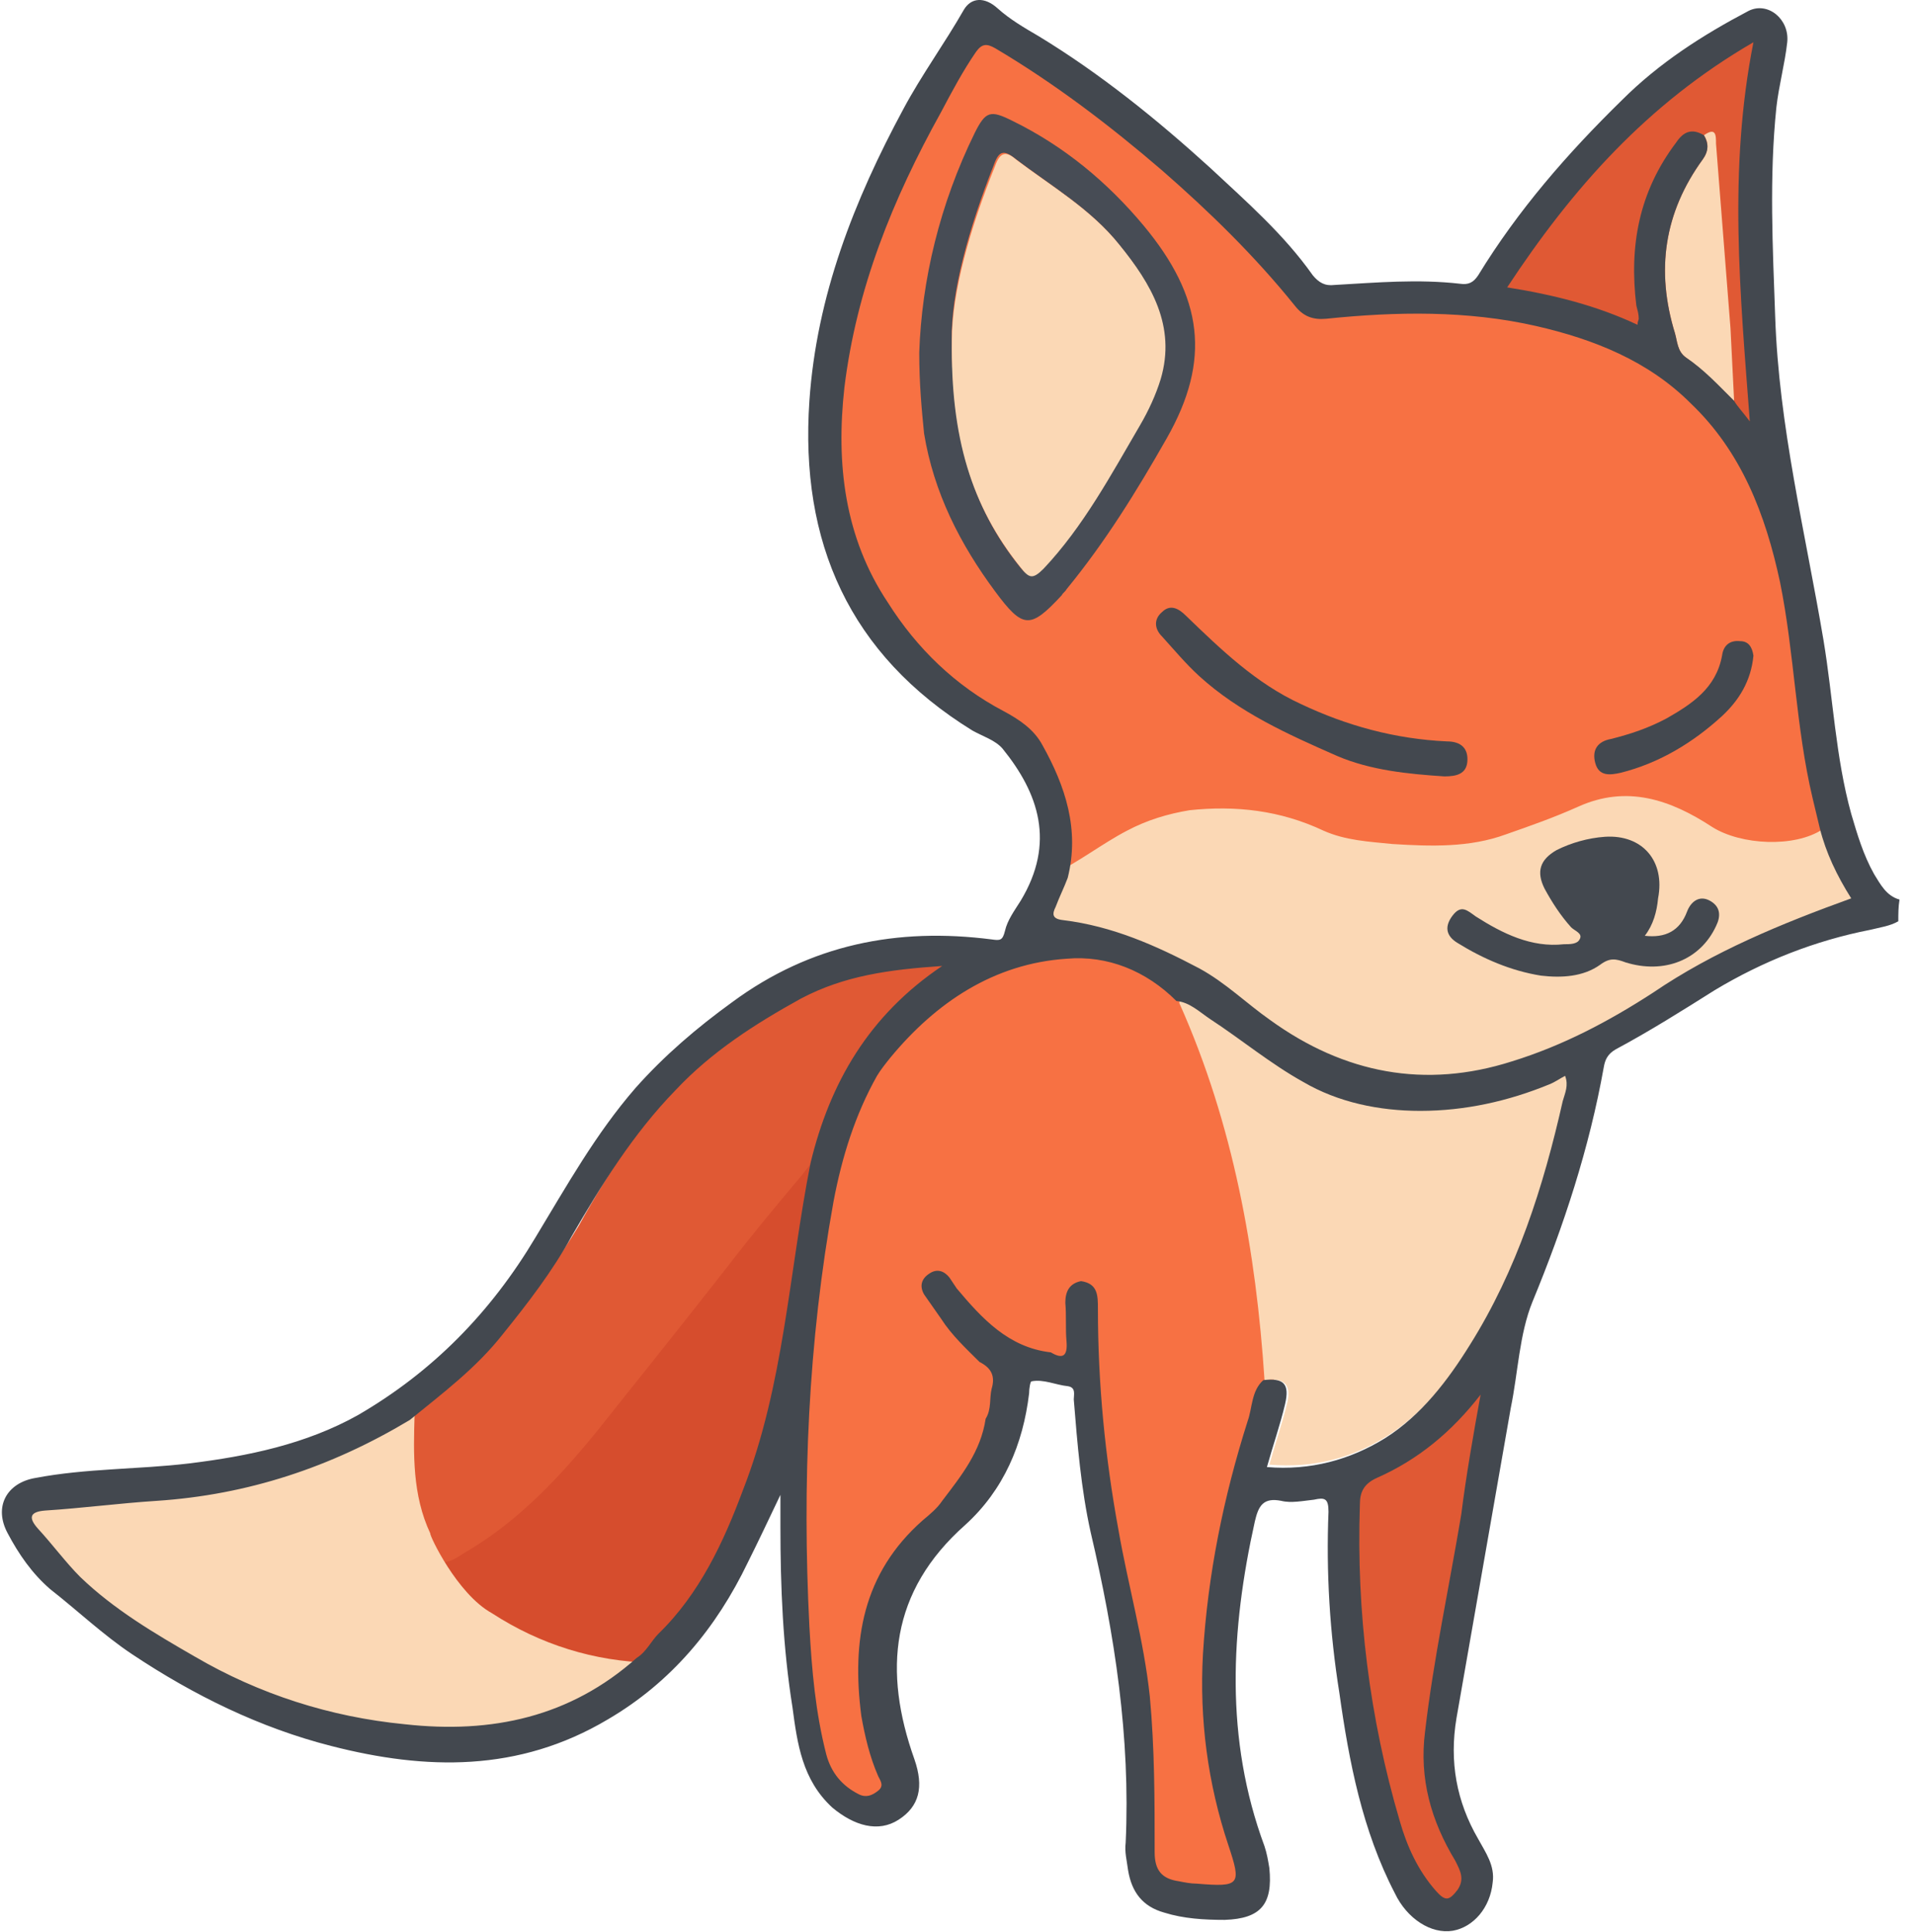 <svg width="109" height="110" viewBox="0 0 109 110" fill="none" xmlns="http://www.w3.org/2000/svg">
<path d="M60.188 50.669C60.944 47.85 60.119 45.237 58.675 42.831C58.194 41.937 57.3 41.319 56.407 40.837C53.588 39.325 51.319 37.125 49.6 34.444C47.125 30.594 46.575 26.262 47.056 21.794C47.744 15.95 49.875 10.656 52.763 5.569C53.382 4.331 54.138 3.162 54.825 1.994C55.169 1.512 55.444 1.512 55.994 1.787C59.5 3.85 62.731 6.325 65.825 8.937C68.644 11.344 71.325 13.956 73.663 16.912C74.144 17.531 74.694 17.737 75.519 17.669C79.644 17.256 83.838 17.187 87.894 18.081C91.263 18.837 94.425 20.212 96.969 22.619C99.925 25.506 101.369 29.15 102.194 33.137C103.019 37.331 103.088 41.662 104.119 45.856C104.256 46.406 104.394 47.094 104.531 47.644C104.325 47.712 104.119 47.781 103.981 47.85C102.331 48.881 99.375 48.744 97.725 47.712C95.388 46.2 92.913 45.444 90.094 46.544C88.719 47.094 87.344 47.575 85.969 48.125C83.906 48.881 81.707 48.812 79.507 48.675C78.132 48.606 76.757 48.469 75.588 47.919C73.113 46.75 70.638 46.475 67.957 46.75C66.719 46.887 65.55 47.231 64.382 47.919C62.938 49.019 61.632 49.981 60.188 50.669Z" fill="#F77143"/>
<path d="M59.981 49.775C61.425 49.088 62.731 48.056 64.175 47.3C65.344 46.681 66.512 46.338 67.75 46.131C70.362 45.856 72.906 46.131 75.381 47.3C76.619 47.85 77.925 47.919 79.3 48.056C81.5 48.194 83.7 48.263 85.762 47.506C87.137 47.025 88.512 46.544 89.887 45.925C92.637 44.688 95.112 45.513 97.519 47.094C99.169 48.125 102.194 48.263 103.775 47.231C103.912 47.094 104.187 47.094 104.325 47.025C104.737 48.469 105.287 49.775 106.044 51.081C101.919 52.525 97.931 54.175 94.425 56.65C91.812 58.438 89.131 59.744 86.106 60.706C81.019 62.356 76.206 61.394 71.875 58.3C70.431 57.338 69.262 56.031 67.681 55.275C65.137 53.9 62.525 52.8 59.637 52.456C59.019 52.388 59.087 52.113 59.225 51.7C59.5 50.944 59.706 50.394 59.981 49.775Z" fill="#FBD8B5"/>
<path d="M57.025 80.575C56.819 82.5 55.581 83.875 54.481 85.388C54.137 85.8 53.725 86.144 53.381 86.487C49.944 89.581 49.256 93.638 49.806 97.969C49.944 99.138 50.287 100.375 50.769 101.475C50.906 101.75 50.425 102.025 50.081 102.3C49.737 102.575 49.462 103.812 49.05 103.606C48.087 103.125 46.712 101.337 46.437 100.306C45.819 97.831 45.544 95.287 45.475 92.812C45.131 84.494 45.406 75.969 46.919 67.719C47.4 65.106 48.225 62.7 49.462 60.362C49.669 60.019 49.944 59.675 50.219 59.331C52.9 56.1 56.956 53.9 61.219 53.625C63.625 53.419 65.825 54.381 67.681 56.1C67.681 56.237 67.681 56.306 67.75 56.444C70.706 63.594 72.012 71.019 72.562 78.581C71.875 79.2 71.944 80.162 71.669 80.987C70.225 85.456 69.262 89.994 69.056 94.669C68.85 98.519 69.331 102.231 70.569 105.875C71.325 108.213 71.256 108.35 68.712 108.144C68.369 108.144 68.025 108.075 67.681 108.006C66.787 107.869 65.55 107.319 65.55 106.288C65.55 103.263 65.55 100.169 65.275 97.144C65 93.844 64.106 90.612 63.419 87.381C62.662 83.119 62.25 78.787 62.25 74.456L61.7 77.894L57.919 77.688L57.025 80.575Z" fill="#F77143"/>
<path d="M36.606 95.081C33.375 94.944 30.35 94.05 27.669 92.331C26.569 91.644 25.469 90.062 25.056 88.687C25.606 88.756 26.019 88.344 26.569 88.069C30.144 86.006 32.687 82.912 35.162 79.75C37.569 76.725 39.906 73.631 42.381 70.606C43.412 69.231 44.512 67.994 45.544 66.687C45.956 66.206 46.369 65.725 46.919 65.244C45.612 71.706 45.337 78.306 42.931 84.425C41.694 87.45 40.319 90.544 37.981 92.881C37.431 93.5 37.156 94.737 36.606 95.081Z" fill="#D64D2D"/>
<path d="M23.406 80.644C25.331 78.994 27.325 77.481 28.906 75.556C30.35 73.7 31.725 71.844 32.962 69.781C34.681 66.688 36.606 63.731 39.081 61.188C41.281 58.919 43.756 57.269 46.506 55.756C49.05 54.381 52.419 54.656 55.512 54.519C51.181 57.544 48.225 60.775 47.056 65.45C46.506 65.794 46.162 66.275 45.681 66.894C44.581 68.2 43.55 69.438 42.45 70.812C40.044 73.906 37.637 76.931 35.162 80.025C32.687 83.188 30.075 86.281 26.569 88.344C26.087 88.619 25.744 88.963 25.056 88.963C24.644 88.55 24.437 88.069 24.231 87.45C23.269 85.181 23.337 82.912 23.406 80.644Z" fill="#E05934"/>
<path d="M84.594 78.237C84.181 80.781 84.662 84.287 84.25 86.763C83.425 91.231 82.531 94.806 82.05 99.344C81.775 102.231 82.806 104.569 84.25 106.975C84.594 107.525 83.562 108.075 83.081 108.831C82.668 109.519 82.325 109.656 81.775 108.9C80.675 107.663 79.987 106.15 79.575 104.569C77.719 98.175 76.962 91.713 77.1 85.112C77.1 84.287 77.306 83.875 78.131 83.463C80.675 82.225 82.737 80.438 84.594 78.237Z" fill="#E05934"/>
<path d="M93.325 18.562C93.325 18.631 93.325 18.7 93.256 18.906C90.712 17.806 88.031 17.05 85.212 16.569C89.2 10.519 93.806 5.294 100.337 1.512C98.756 9.419 99.512 16.981 100.131 24.819C99.719 24.2 99.444 23.856 99.169 23.581L93.325 18.562Z" fill="#E05934"/>
<path d="M52.35 20.075C52.488 15.95 53.519 11.619 55.513 7.562C56.131 6.325 56.406 6.256 57.644 6.875C60.6 8.319 63.075 10.381 65.138 12.856C68.506 16.912 68.988 20.487 66.444 24.956C64.725 27.981 62.938 30.869 60.738 33.55C60.669 33.687 60.531 33.756 60.463 33.894C58.675 35.819 58.263 35.819 56.681 33.687C54.688 31.006 53.175 28.05 52.625 24.681C52.488 23.306 52.35 21.862 52.35 20.075ZM54.206 19.387C54.206 24.887 55.306 28.806 58.056 32.244C58.538 32.862 58.813 32.931 59.363 32.312C61.631 29.906 63.213 26.95 64.863 24.131C65.344 23.306 65.756 22.412 66.031 21.519C66.925 18.494 65.481 16.087 63.694 13.887C62.113 11.894 59.844 10.587 57.781 9.006C57.163 8.525 56.888 8.594 56.613 9.35C55.169 12.994 54.138 16.706 54.206 19.387Z" fill="#474C55"/>
<path d="M82.256 44.206C80.194 44.069 78.062 43.863 76.137 43.038C73.319 41.8 70.569 40.563 68.3 38.5C67.544 37.813 66.856 36.988 66.169 36.231C65.756 35.819 65.687 35.269 66.169 34.856C66.65 34.375 67.131 34.65 67.544 35.063C69.537 36.988 71.531 38.913 74.075 40.081C76.687 41.319 79.437 42.075 82.394 42.213C83.219 42.213 83.631 42.625 83.562 43.381C83.494 44.069 82.944 44.206 82.256 44.206Z" fill="#43484F"/>
<path d="M99.856 37.331C99.719 38.775 99.031 39.875 98.069 40.769C96.419 42.281 94.494 43.45 92.294 44C91.675 44.138 91.056 44.206 90.85 43.45C90.644 42.694 90.987 42.212 91.744 42.075C92.844 41.8 93.875 41.456 94.906 40.906C96.35 40.081 97.725 39.188 98.069 37.331C98.138 36.781 98.481 36.438 99.1 36.506C99.581 36.506 99.787 36.85 99.856 37.331Z" fill="#43484F"/>
<path d="M93.669 53.281C94.838 53.419 95.662 53.006 96.075 51.906C96.281 51.356 96.763 50.944 97.381 51.287C98 51.631 98 52.181 97.725 52.731C96.831 54.656 94.769 55.481 92.569 54.794C92.019 54.587 91.675 54.519 91.125 54.931C90.162 55.619 88.925 55.687 87.756 55.55C86.037 55.275 84.456 54.587 83.013 53.694C82.325 53.281 82.256 52.731 82.737 52.112C83.219 51.494 83.562 51.837 84.044 52.181C85.556 53.144 87.206 53.969 89.062 53.762C89.406 53.762 89.819 53.762 89.956 53.487C90.162 53.144 89.681 53.006 89.475 52.8C88.856 52.112 88.375 51.356 87.963 50.6C87.481 49.637 87.688 48.95 88.65 48.4C89.475 47.987 90.438 47.712 91.4 47.644C93.531 47.506 94.838 49.019 94.425 51.15C94.356 51.906 94.15 52.662 93.669 53.281ZM92.706 50.737C92.706 50.187 92.706 49.637 92.088 49.569C91.331 49.431 90.438 49.431 89.888 50.05C89.612 50.325 90.369 50.737 90.644 51.15C90.781 51.356 90.987 51.494 91.194 51.7C91.95 52.456 92.362 52.319 92.638 51.287C92.706 51.081 92.706 50.875 92.706 50.737Z" fill="#43484F"/>
<path d="M72.013 78.581C71.531 71.225 70.225 64.006 67.2 57.2C67.131 57.131 67.2 56.994 67.131 56.856C67.888 56.994 68.438 57.475 69.056 57.888C70.844 59.056 72.494 60.431 74.35 61.462C76.413 62.631 78.681 63.044 81.019 63.112C83.563 63.112 86.038 62.562 88.375 61.6C88.65 61.462 88.925 61.256 89.269 61.119C89.475 61.6 89.2 62.081 89.131 62.562C88.031 67.444 86.519 72.188 83.838 76.45C82.531 78.513 81.088 80.438 79.025 81.744C76.963 83.05 74.763 83.6 72.288 83.394C72.631 82.156 73.044 80.987 73.319 79.819C73.525 78.787 73.113 78.444 72.013 78.581Z" fill="#FBD8B5"/>
<path d="M28.012 91.85C30.762 93.638 33.856 94.6 37.087 94.669C33.169 98.175 28.494 99.138 23.337 98.725C18.869 98.313 14.744 96.938 10.825 94.669C8.487 93.294 6.012 91.85 4.019 89.925C3.056 89.031 2.3 88.069 1.475 87.038C0.925 86.419 0.994 86.006 1.887 85.938C4.087 85.8 6.287 85.525 8.487 85.388C13.85 84.975 18.937 83.256 23.612 80.506C23.544 82.775 23.475 85.113 24.506 87.313C24.437 87.381 26.019 90.75 28.012 91.85Z" fill="#FBD8B5"/>
<path d="M97.038 7.7C97.725 7.219 97.725 7.7 97.725 8.181C98 11.688 98.275 15.194 98.55 18.7C98.619 20.075 98.688 21.45 98.756 22.825C97.863 22 97.038 21.106 96.006 20.35C95.525 20.006 95.525 19.456 95.388 18.975C94.288 15.4 94.769 12.1 96.969 9.075C97.313 8.594 97.313 8.113 97.038 7.7Z" fill="#FBD8B5"/>
<path d="M54.206 19.387C54.206 16.637 55.238 12.994 56.681 9.419C56.956 8.662 57.3 8.594 57.85 9.075C59.844 10.587 62.113 11.894 63.763 13.956C65.55 16.156 66.994 18.562 66.1 21.587C65.825 22.481 65.413 23.375 64.931 24.2C63.282 27.019 61.7 29.975 59.431 32.381C58.813 33 58.606 32.931 58.125 32.312C55.306 28.806 54.138 24.887 54.206 19.387Z" fill="#FBD8B5"/>
<path d="M92.981 50.944C92.981 51.081 92.981 51.356 92.912 51.494C92.569 52.731 92.019 52.8 91.194 51.975C90.919 51.7 90.781 51.562 90.506 51.288C90.162 50.875 89.269 50.325 89.612 49.981C90.3 49.294 91.263 49.294 92.225 49.431C92.981 49.638 92.981 50.325 92.981 50.944Z" fill="#43484F"/>
<path d="M108.106 52.456C107.625 52.731 107.075 52.8 106.525 52.938C103.362 53.556 100.406 54.725 97.656 56.375C95.8 57.544 93.944 58.713 92.019 59.744C91.537 60.019 91.4 60.363 91.331 60.775C90.506 65.381 89.062 69.781 87.275 74.113C86.519 75.969 86.45 78.169 86.037 80.163C85.006 86.075 83.975 91.919 82.944 97.831C82.531 100.306 82.944 102.575 84.181 104.706C84.594 105.463 85.144 106.219 85.006 107.181C84.869 108.625 83.906 109.725 82.737 109.931C81.5 110.138 80.125 109.244 79.437 107.8C77.581 104.225 76.825 100.306 76.275 96.388C75.725 92.95 75.519 89.513 75.656 86.075C75.656 85.319 75.45 85.25 74.831 85.388C74.212 85.456 73.525 85.594 72.975 85.456C71.944 85.25 71.669 85.731 71.462 86.625C70.087 92.813 69.744 99 72.012 105.119C72.15 105.531 72.219 105.944 72.287 106.356C72.494 108.419 71.806 109.244 69.744 109.313C68.575 109.313 67.406 109.244 66.306 108.9C65.069 108.556 64.45 107.731 64.244 106.494C64.175 105.944 64.037 105.463 64.106 104.913C64.381 98.931 63.487 93.088 62.112 87.244C61.562 84.769 61.356 82.225 61.15 79.681C61.15 79.406 61.287 78.994 60.806 78.925C60.119 78.856 59.431 78.513 58.744 78.65C58.675 78.65 58.606 79.063 58.606 79.338C58.262 82.225 57.162 84.838 54.962 86.831C50.7 90.613 50.287 95.15 52.075 100.169C52.625 101.75 52.35 102.85 51.181 103.606C50.012 104.363 48.637 103.95 47.4 102.919C45.681 101.338 45.406 99.275 45.131 97.213C44.581 93.775 44.444 90.338 44.444 86.9C44.444 86.35 44.444 85.869 44.444 85.113C43.756 86.556 43.206 87.725 42.587 88.963C40.8 92.675 38.256 95.769 34.612 97.9C29.525 100.925 24.231 100.788 18.869 99.413C14.812 98.381 11.031 96.525 7.525 94.188C5.875 93.088 4.431 91.713 2.85 90.475C1.819 89.581 1.062 88.481 0.444 87.313C-0.381 85.8 0.375 84.425 2.025 84.15C4.912 83.6 7.869 83.669 10.756 83.325C14.125 82.913 17.425 82.225 20.381 80.575C24.644 78.1 27.944 74.731 30.487 70.469C32.275 67.513 33.925 64.556 36.194 61.944C37.844 60.088 39.7 58.506 41.694 57.063C46.162 53.763 51.112 52.8 56.475 53.488C56.956 53.556 57.094 53.556 57.231 53.006C57.369 52.388 57.781 51.838 58.125 51.288C60.119 47.988 59.156 45.169 57.094 42.625C56.681 42.144 55.994 41.938 55.375 41.594C48.362 37.263 45.544 30.869 46.094 22.825C46.506 16.844 48.637 11.413 51.456 6.188C52.487 4.263 53.794 2.475 54.894 0.55C55.306 -0.137 56.062 -0.206 56.819 0.481C57.506 1.1 58.331 1.581 59.156 2.063C62.662 4.194 65.894 6.806 68.919 9.556C70.981 11.481 73.112 13.338 74.762 15.675C75.106 16.088 75.45 16.294 76 16.225C78.406 16.088 80.744 15.881 83.15 16.156C83.631 16.225 83.906 16.088 84.181 15.675C86.45 11.963 89.269 8.731 92.362 5.706C94.494 3.575 96.969 1.994 99.581 0.619C100.681 0.069 101.919 1.1 101.781 2.406C101.644 3.644 101.3 4.881 101.162 6.119C100.75 10.106 100.956 14.094 101.094 18.013C101.3 24.269 102.812 30.319 103.844 36.438C104.394 39.738 104.531 43.106 105.425 46.338C105.769 47.506 106.112 48.675 106.731 49.775C107.075 50.325 107.419 51.013 108.175 51.219C108.106 51.631 108.106 52.044 108.106 52.456ZM97.037 7.7C97.312 8.181 97.312 8.594 96.969 9.075C94.769 12.1 94.287 15.4 95.387 18.975C95.525 19.456 95.525 20.006 96.006 20.35C97.037 21.038 97.862 21.931 98.756 22.825C98.962 23.169 99.237 23.444 99.65 23.994C99.1 16.706 98.412 9.694 99.856 2.406C93.806 5.913 89.544 10.725 85.831 16.363C88.444 16.775 90.919 17.394 93.256 18.494C93.256 18.288 93.325 18.219 93.325 18.15C93.325 17.875 93.256 17.669 93.187 17.394C92.775 14.025 93.325 10.931 95.456 8.113C95.869 7.494 96.35 7.288 97.037 7.7ZM36.262 94.394C36.812 94.05 37.087 93.431 37.5 93.019C39.837 90.75 41.212 87.794 42.312 84.838C44.65 78.856 44.925 72.463 46.162 66.206C47.262 61.669 49.462 57.819 53.656 55C50.631 55.206 48.087 55.55 45.612 56.856C43 58.3 40.525 59.881 38.462 62.081C36.056 64.556 34.269 67.444 32.55 70.4C31.45 72.394 30.075 74.181 28.631 75.969C27.119 77.894 25.194 79.338 23.337 80.85C18.869 83.531 14.125 85.113 8.9 85.456C6.769 85.594 4.706 85.869 2.575 86.006C1.681 86.075 1.612 86.419 2.162 87.038C2.987 87.931 3.744 88.963 4.569 89.788C6.494 91.644 8.831 93.019 11.1 94.325C14.744 96.456 18.8 97.763 23.062 98.175C28.012 98.725 32.481 97.763 36.262 94.394ZM53.587 75.075C53.244 74.594 52.969 74.181 52.625 73.7C52.35 73.219 52.487 72.806 52.9 72.531C53.381 72.188 53.794 72.394 54.069 72.738C54.206 72.944 54.344 73.15 54.481 73.356C55.925 75.075 57.437 76.725 59.844 77C60.531 77.413 60.806 77.206 60.737 76.381C60.669 75.625 60.737 74.938 60.669 74.181C60.669 73.563 60.875 73.081 61.562 72.944C62.525 73.081 62.525 73.769 62.525 74.525C62.525 78.788 62.937 82.981 63.694 87.106C64.244 90.269 65.137 93.363 65.481 96.594C65.756 99.55 65.756 102.506 65.756 105.463C65.756 106.494 66.169 106.975 67.131 107.113C67.475 107.181 67.819 107.25 68.162 107.25C70.637 107.456 70.706 107.319 69.95 105.05C68.781 101.544 68.3 97.9 68.506 94.188C68.781 89.65 69.675 85.25 71.05 80.919C71.325 80.163 71.256 79.2 71.944 78.581C73.112 78.444 73.456 78.788 73.181 79.956C72.906 81.125 72.494 82.294 72.15 83.531C74.625 83.738 76.894 83.119 78.887 81.881C80.95 80.575 82.462 78.581 83.7 76.588C86.381 72.325 87.894 67.581 88.994 62.7C89.131 62.219 89.337 61.806 89.131 61.256C88.856 61.394 88.581 61.6 88.237 61.738C85.9 62.7 83.425 63.25 80.881 63.25C78.544 63.25 76.206 62.769 74.212 61.6C72.356 60.569 70.706 59.194 68.919 58.025C68.3 57.613 67.75 57.063 66.994 56.994C65.275 55.275 63.075 54.381 60.737 54.588C56.612 54.863 53.312 57.063 50.7 60.225C50.425 60.569 50.15 60.913 49.944 61.256C48.706 63.456 47.95 65.863 47.469 68.406C46.025 76.381 45.681 84.494 46.094 92.606C46.231 95.081 46.437 97.488 47.056 99.894C47.331 100.925 47.95 101.681 48.912 102.163C49.325 102.369 49.669 102.231 50.012 101.956C50.356 101.681 50.15 101.406 50.012 101.131C49.531 100.031 49.256 98.863 49.05 97.694C48.5 93.431 49.119 89.581 52.556 86.556C52.969 86.213 53.381 85.869 53.656 85.456C54.756 84.013 55.856 82.638 56.131 80.781C56.475 80.231 56.337 79.613 56.475 79.063C56.681 78.375 56.475 77.894 55.787 77.55C55.031 76.794 54.206 76.038 53.587 75.075ZM103.637 47.163C103.5 46.613 103.362 45.994 103.225 45.444C102.262 41.388 102.194 37.194 101.369 33.138C100.544 29.288 99.169 25.713 96.281 22.963C93.875 20.556 90.781 19.319 87.481 18.563C83.562 17.669 79.506 17.738 75.519 18.15C74.762 18.219 74.212 18.013 73.731 17.394C71.462 14.575 68.85 12.031 66.169 9.694C63.212 7.15 60.05 4.744 56.681 2.75C56.2 2.475 55.925 2.475 55.581 2.956C54.825 4.056 54.206 5.225 53.587 6.394C50.837 11.344 48.775 16.431 48.087 22.069C47.606 26.4 48.087 30.594 50.562 34.306C52.212 36.919 54.412 39.05 57.162 40.494C58.056 40.975 58.881 41.525 59.362 42.419C60.669 44.756 61.494 47.231 60.806 49.981C60.6 50.531 60.325 51.081 60.119 51.631C59.912 52.044 59.912 52.319 60.531 52.388C63.35 52.731 65.825 53.831 68.3 55.138C69.812 55.963 70.981 57.131 72.356 58.094C76.55 61.119 81.156 62.013 86.106 60.431C88.994 59.538 91.606 58.163 94.15 56.513C97.587 54.175 101.437 52.594 105.425 51.15C104.6 49.844 103.981 48.538 103.637 47.163ZM84.319 79.406C82.669 81.538 80.744 83.119 78.406 84.15C77.65 84.494 77.444 84.975 77.444 85.663C77.237 91.781 77.994 97.831 79.712 103.675C80.125 105.119 80.744 106.494 81.775 107.663C82.325 108.281 82.531 108.213 83.012 107.594C83.425 106.975 83.15 106.494 82.875 105.944C81.5 103.675 80.812 101.269 81.156 98.588C81.637 94.463 82.531 90.338 83.219 86.213C83.494 84.013 83.906 81.675 84.319 79.406Z" fill="#43484F"/>
</svg>
